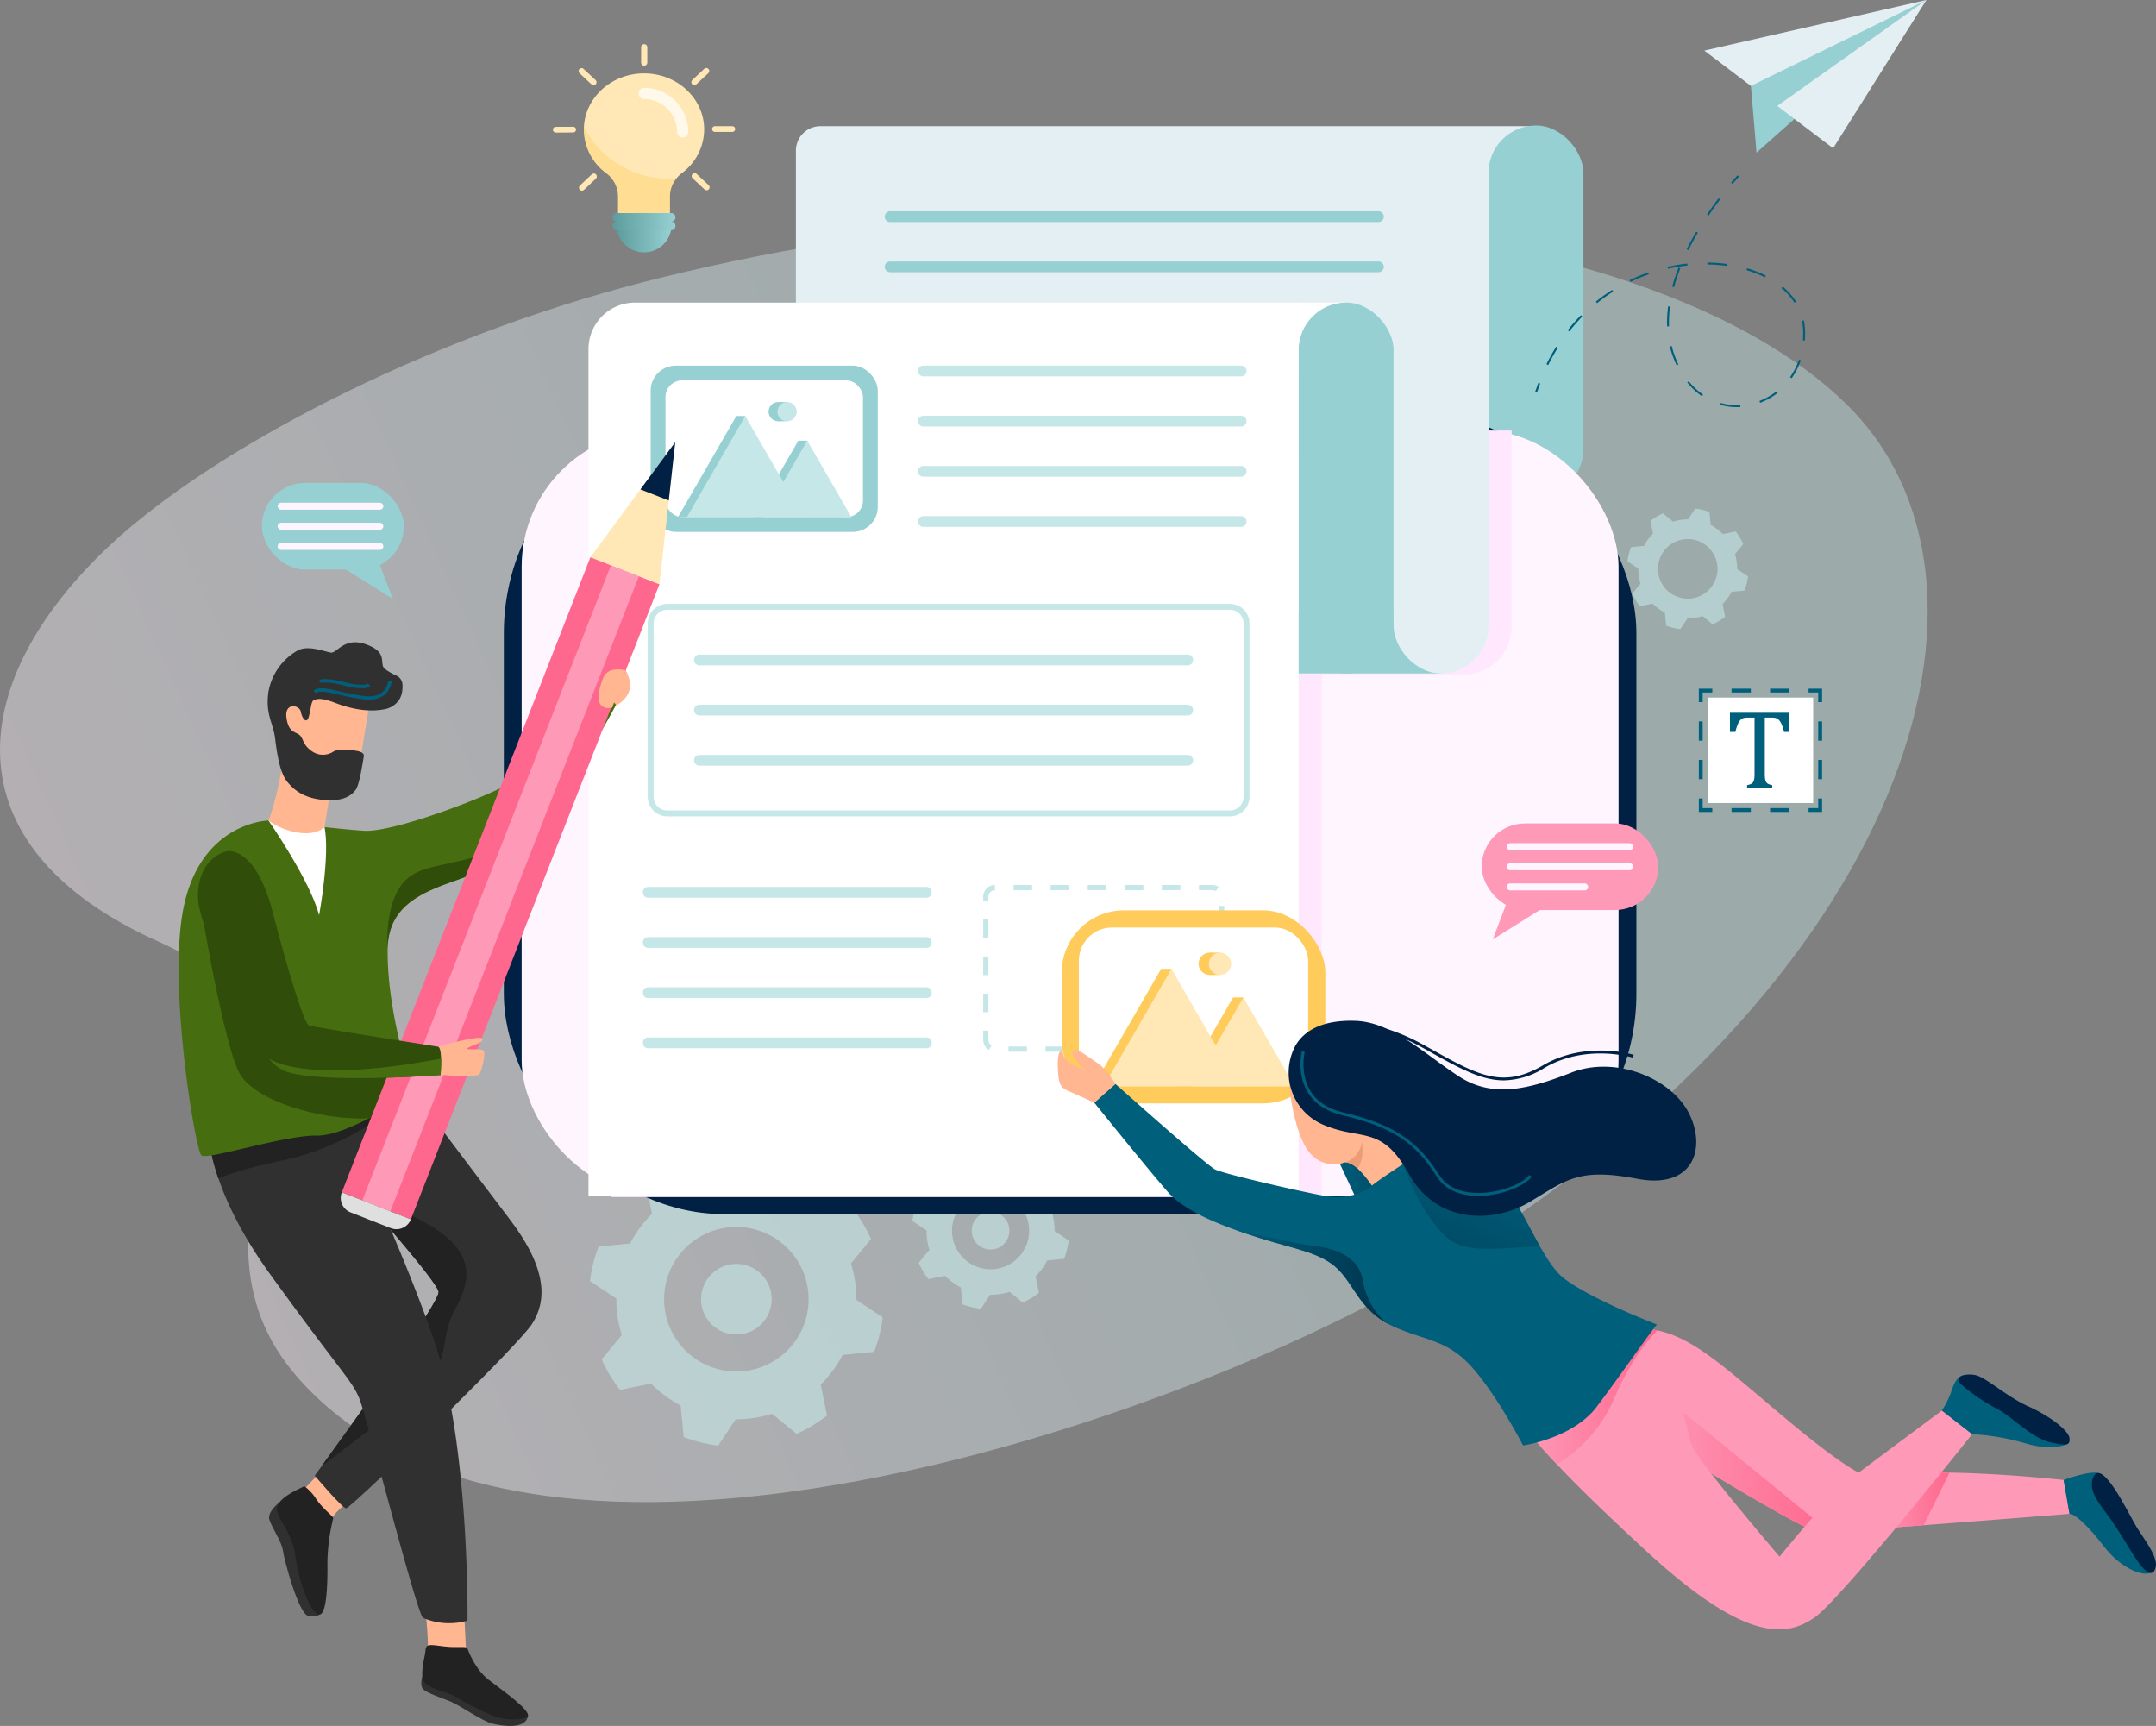 <svg xmlns="http://www.w3.org/2000/svg" xmlns:xlink="http://www.w3.org/1999/xlink" width="569.832" height="456.081" viewBox="0 0 569.832 456.081"><rect x="0" y="0" width="569.832" height="456.081" fill="#808080" stroke="none"/><defs><style>.a{opacity:0.41;fill:url(#a);}.b,.d{fill:#c5e7e8;}.b,.c{opacity:0.59;}.e{fill:#e4eff3;}.f{fill:#96d0d2;}.g{fill:#002144;}.h{fill:#fff5fe;}.i{fill:#ffe8fd;}.j,.v{fill:#fff;}.k{fill:#fe99b7;}.l{fill:#005f7b;}.m{fill:url(#b);}.n{fill:url(#d);}.o,.t{fill:#ffcb5b;}.p{fill:#ffe8b5;}.q{fill:#ffb691;}.r{fill:url(#f);}.s{fill:#eb9d76;}.t{opacity:0.38;}.u{fill:url(#h);}.v{opacity:0.74;}.w{fill:#303030;}.x{fill:#222;}.y{fill:#466e10;}.z{fill:#304d09;}.aa{fill:#fe688e;}.ab{fill:#dfdfdf;}</style><linearGradient id="a" x1="0.725" y1="0.409" x2="0.079" y2="0.618" gradientUnits="objectBoundingBox"><stop offset="0" stop-color="#c5e7e8"/><stop offset="1" stop-color="#fff5fe"/></linearGradient><linearGradient id="b" y1="0.5" x2="1" y2="0.5" gradientUnits="objectBoundingBox"><stop offset="0" stop-color="#fe99b7"/><stop offset="1" stop-color="#fe688e"/></linearGradient><linearGradient id="d" y1="0.5" x2="1" y2="0.5" gradientUnits="objectBoundingBox"><stop offset="0" stop-color="#005f7b"/><stop offset="1" stop-color="#00324b"/></linearGradient><linearGradient id="f" x1="0.753" y1="0.102" x2="-0.269" y2="1.952" xlink:href="#d"/><linearGradient id="h" y1="0.5" x2="1" y2="0.5" gradientUnits="objectBoundingBox"><stop offset="0" stop-color="#5d9c9e"/><stop offset="1" stop-color="#96d0d2"/></linearGradient></defs><g transform="translate(-155.454 -240.952)"><path class="a" d="M325.347,527.479c-58.607,15.067-113.909,44.406-140.693,69.369-37.85,35.277-44.233,79.48,13,105.011,59.017,26.327-.85,73.046,36.8,115.4,61.907,69.64,231.737,12.324,302.247-30.337C658.953,712.962,692.2,607.146,643.25,559.486,591.953,509.539,453.969,494.412,325.347,527.479Z" transform="translate(0 -211.941)"/><path class="b" d="M2214.168,889.08a13.568,13.568,0,0,0-.446-1.966l2.185-2.658a15.916,15.916,0,0,0-1.992-3.313l-3.38.683a13.222,13.222,0,0,0-3.225-2.39l-.336-3.431a16.082,16.082,0,0,0-3.751-.935l-1.906,2.871a13.174,13.174,0,0,0-3.972.594l-2.663-2.188a15.9,15.9,0,0,0-3.313,1.992l.683,3.38a13.138,13.138,0,0,0-2.389,3.229l-3.427.335a15.75,15.75,0,0,0-.939,3.752l2.871,1.9a13.219,13.219,0,0,0,.595,3.977l-2.189,2.659a15.853,15.853,0,0,0,2,3.317l3.375-.682a13.217,13.217,0,0,0,3.229,2.385l.336,3.431a15.913,15.913,0,0,0,3.751.935l1.906-2.871a13.162,13.162,0,0,0,3.972-.594l2.663,2.188a16.077,16.077,0,0,0,3.313-1.992l-.683-3.38a13.3,13.3,0,0,0,2.385-3.224l3.431-.336a16.052,16.052,0,0,0,.935-3.755l-2.867-1.9A13.481,13.481,0,0,0,2214.168,889.08ZM2202.4,898.8a7.868,7.868,0,1,1,6.62-8.948A7.868,7.868,0,0,1,2202.4,898.8Z" transform="translate(-1599.709 -499.744)"/><g class="c" transform="translate(311.38 545.575)"><path class="d" d="M961.351,1712.5a32.926,32.926,0,0,0-1.081-4.771l5.3-6.45a38.663,38.663,0,0,0-4.834-8.041l-8.2,1.657a32.1,32.1,0,0,0-7.826-5.8l-.815-8.327a39.015,39.015,0,0,0-9.1-2.27l-4.626,6.968a31.953,31.953,0,0,0-9.64,1.442l-6.462-5.31a38.63,38.63,0,0,0-8.041,4.834l1.657,8.2a31.914,31.914,0,0,0-5.8,7.836l-8.317.813a38.192,38.192,0,0,0-2.281,9.1l6.967,4.615a32.045,32.045,0,0,0,1.443,9.65l-5.312,6.452a38.486,38.486,0,0,0,4.846,8.05l8.191-1.656a32.1,32.1,0,0,0,7.835,5.787l.815,8.327a38.617,38.617,0,0,0,9.1,2.27l4.625-6.968a31.981,31.981,0,0,0,9.639-1.442l6.462,5.31a39.023,39.023,0,0,0,8.041-4.834l-1.656-8.2a32.292,32.292,0,0,0,5.788-7.824l8.328-.815a38.926,38.926,0,0,0,2.268-9.113l-6.957-4.617A32.8,32.8,0,0,0,961.351,1712.5ZM932.8,1736.08a19.094,19.094,0,1,1,16.064-21.715A19.094,19.094,0,0,1,932.8,1736.08Z" transform="translate(-891.286 -1678.497)"/><circle class="d" cx="9.334" cy="9.334" r="9.334" transform="translate(25.492 38.693) rotate(-45)"/></g><g class="c" transform="translate(396.608 545.512)"><path class="d" d="M1330.878,1696.348a17.62,17.62,0,0,0-.577-2.546l2.829-3.442a20.616,20.616,0,0,0-2.58-4.292l-4.377.884a17.129,17.129,0,0,0-4.177-3.095l-.435-4.444a20.84,20.84,0,0,0-4.859-1.211l-2.469,3.719a17.062,17.062,0,0,0-5.144.77l-3.449-2.834a20.618,20.618,0,0,0-4.292,2.58l.884,4.377a17.036,17.036,0,0,0-3.094,4.182l-4.439.434a20.377,20.377,0,0,0-1.217,4.859l3.718,2.464a17.113,17.113,0,0,0,.77,5.15l-2.835,3.443a20.533,20.533,0,0,0,2.586,4.3l4.372-.883a17.142,17.142,0,0,0,4.181,3.088l.435,4.444a20.608,20.608,0,0,0,4.859,1.211l2.468-3.719a17.062,17.062,0,0,0,5.145-.769l3.449,2.834a20.809,20.809,0,0,0,4.291-2.58l-.884-4.377a17.246,17.246,0,0,0,3.089-4.176l4.444-.435a20.779,20.779,0,0,0,1.211-4.864l-3.713-2.464A17.525,17.525,0,0,0,1330.878,1696.348Zm-15.237,12.586a10.191,10.191,0,1,1,8.574-11.589A10.19,10.19,0,0,1,1315.641,1708.934Z" transform="translate(-1293.483 -1678.201)"/><circle class="d" cx="4.982" cy="4.982" r="4.982" transform="translate(14.593 24.249) rotate(-75.712)"/></g><path class="e" d="M1343.755,480.786h-195.6V404.769a6.471,6.471,0,0,1,6.471-6.471h189.125Z" transform="translate(-782.346 -124.003)"/><g transform="translate(389.288 296.782)"><g transform="translate(0 26.517)"><rect class="f" width="131.907" height="2.841" rx="1.42"/></g><g transform="translate(0 13.258)"><path class="f" d="M1389.427,569.825H1260.361a1.421,1.421,0,0,1-1.421-1.421h0a1.42,1.42,0,0,1,1.421-1.42h129.067a1.42,1.42,0,0,1,1.42,1.42h0A1.42,1.42,0,0,1,1389.427,569.825Z" transform="translate(-1258.94 -566.984)"/></g><g transform="translate(0 0)"><path class="f" d="M1389.427,507.258H1260.361a1.421,1.421,0,0,1-1.421-1.421h0a1.42,1.42,0,0,1,1.421-1.42h129.067a1.42,1.42,0,0,1,1.42,1.42h0A1.421,1.421,0,0,1,1389.427,507.258Z" transform="translate(-1258.94 -504.417)"/></g></g><rect class="f" width="25.087" height="98.007" rx="12.543" transform="translate(548.866 274.113)"/><rect class="g" width="299.335" height="211.776" rx="58.24" transform="translate(288.616 350.008)"/><rect class="h" width="289.912" height="202.352" rx="35.995" transform="translate(293.327 354.721)"/><path class="i" d="M1156.177,777.837v51.879a12.541,12.541,0,0,1-12.541,12.541h-37.63V980.415h-187.7V777.837Z" transform="translate(-601.202 -423.116)"/><path class="f" d="M1723.989,618.266h12.543l25.087,98.007H1710.21Z" transform="translate(-1225.296 -297.36)"/><rect class="e" width="82.669" height="86.645" transform="translate(451.899 316.151)"/><path class="j" d="M1766.37,618.266l-17.515,27.946,4.419-27.946Z" transform="translate(-1255.751 -297.36)"/><rect class="f" width="25.087" height="98.007" rx="12.543" transform="translate(498.693 320.907)"/><rect class="e" width="25.087" height="98.007" rx="12.543" transform="translate(523.779 320.907)"/><path class="j" d="M1077.173,854.432h-187.7V630.55a12.283,12.283,0,0,1,12.283-12.283h175.412Z" transform="translate(-578.481 -297.36)"/><path class="d" d="M1437.392,1388.6v-1.373h4.9l.025,1.221v.152Zm-4.9,0h-4.9v-1.373h4.9Zm-9.8,0h-4.9v-1.373h4.9Zm-9.8,0h-4.9v-1.373h4.9Zm-9.8,0h-4.9v-1.373h4.9Zm-9.8,0h-4.9v-1.373h4.9Zm-10.095-.47a3.112,3.112,0,0,1-1.48-2.66v-2.419h1.373v2.419a1.748,1.748,0,0,0,.831,1.493Zm62.235-3.75h-1.373v-4.9h1.373Zm-62.343-6.23h-1.373v-4.9h1.373Zm62.343-3.572h-1.373v-4.9h1.373Zm-62.343-6.23h-1.373v-4.9h1.373Zm62.343-3.572h-1.373v-4.9h1.373Zm-62.343-6.23h-1.373v-4.9h1.373Zm62.343-3.572h-1.373v-4.9h1.373Zm-62.343-6.23h-1.373v-1.075a3.137,3.137,0,0,1,3.112-3.13l.008,1.372a1.761,1.761,0,0,0-1.747,1.758Zm60.129-2.575a1.75,1.75,0,0,0-.917-.258h-3.558v-1.372h3.558a3.13,3.13,0,0,1,1.635.46Zm-9.376-.258h-4.9v-1.372h4.9Zm-9.8,0h-4.9v-1.372h4.9Zm-9.8,0h-4.9v-1.372h4.9Zm-9.8,0h-4.9v-1.372h4.9Zm-9.8,0h-4.9v-1.372h4.9Z" transform="translate(-966.405 -869.731)"/><g transform="translate(547.064 458.54)"><rect class="k" width="46.662" height="22.893" rx="11.447"/><path class="k" d="M2021,1362.379l-3.6,9.479,17.433-10.9Z" transform="translate(-2014.461 -1341.215)"/><path class="h" d="M2067.215,1319.284h-31.6a.921.921,0,0,1-.921-.921h0a.921.921,0,0,1,.921-.921h31.6a.921.921,0,0,1,.921.921h0A.921.921,0,0,1,2067.215,1319.284Z" transform="translate(-2028.086 -1306.917)"/><rect class="h" width="21.532" height="1.842" rx="0.921" transform="translate(6.611 15.854)"/><rect class="h" width="33.439" height="1.842" rx="0.921" transform="translate(6.611 5.23)"/></g><g transform="translate(224.667 368.567)"><rect class="f" width="37.545" height="22.893" rx="11.447"/><path class="f" d="M576.914,937.788l3.6,9.479-17.433-10.9Z" transform="translate(-545.912 -916.624)"/><rect class="h" width="27.945" height="1.842" rx="0.921" transform="translate(4.159 10.526)"/><path class="h" d="M502.624,919.84h26.1a.921.921,0,0,0,.921-.921h0a.921.921,0,0,0-.921-.921h-26.1a.921.921,0,0,0-.921.921h0A.921.921,0,0,0,502.624,919.84Z" transform="translate(-497.544 -902.143)"/><rect class="h" width="27.945" height="1.842" rx="0.921" transform="translate(4.159 5.23)"/></g><g transform="translate(604.456 422.93)"><rect class="j" width="27.871" height="27.871" transform="translate(2.352 2.352)"/><path class="l" d="M2414.808,1240.2h-3.564v-1.018h2.546v-2.546h1.018Z" transform="translate(-2382.233 -1207.62)"/><path class="l" d="M2330.443,1249.664h-5.089v-1.019h5.089Zm-10.179,0h-5.089v-1.019h5.089Z" transform="translate(-2306.522 -1217.088)"/><path class="l" d="M2277.9,1240.2h-3.564v-3.564h1.019v2.546h2.545Z" transform="translate(-2274.339 -1207.62)"/><path class="l" d="M2275.358,1155.829h-1.019v-5.089h1.019Zm0-10.179h-1.019v-5.09h1.019Z" transform="translate(-2274.339 -1131.908)"/><path class="l" d="M2275.357,1103.29h-1.019v-3.564h3.564v1.018h-2.545Z" transform="translate(-2274.339 -1099.725)"/><path class="l" d="M2330.447,1100.743h-5.089v-1.018h5.089Zm-10.179,0h-5.089v-1.018h5.089Z" transform="translate(-2306.524 -1099.725)"/><path class="l" d="M2414.808,1103.29h-1.018v-2.546h-2.546v-1.018h3.564Z" transform="translate(-2382.233 -1099.725)"/><path class="l" d="M2424.276,1155.831h-1.018v-5.089h1.018Zm0-10.179h-1.018v-5.089h1.018Z" transform="translate(-2391.701 -1131.909)"/><g transform="translate(8.225 6.369)"><path class="l" d="M2313.154,1129.782h15.725v5.058h-1.424a13.963,13.963,0,0,0-.632-1.977,3.92,3.92,0,0,0-.661-1.1,2.071,2.071,0,0,0-.749-.538,3.405,3.405,0,0,0-1.2-.16h-1.846v14.882a7.762,7.762,0,0,0,.095,1.366,2.191,2.191,0,0,0,.291.807,1.338,1.338,0,0,0,.53.465,4.9,4.9,0,0,0,1.046.327v.712h-6.642v-.712a7.651,7.651,0,0,0,.771-.218,1.849,1.849,0,0,0,.545-.283,1.338,1.338,0,0,0,.349-.429,2.489,2.489,0,0,0,.218-.712,8.165,8.165,0,0,0,.08-1.322v-14.882h-1.831a4.062,4.062,0,0,0-1.126.131,1.813,1.813,0,0,0-.821.545,3.974,3.974,0,0,0-.69,1.177,13.259,13.259,0,0,0-.589,1.926h-1.438Z" transform="translate(-2313.154 -1129.782)"/></g></g><g transform="translate(605.903 240.952)"><path class="f" d="M2346.92,282.477l-.61,12.295,41.289-36.709Z" transform="translate(-2332.506 -254.437)"/><path class="e" d="M2281.165,254.318l34.048,25.813,24.645-39.179Z" transform="translate(-2281.165 -240.952)"/><path class="f" d="M2385.663,240.952l-46.377,22.7,1.489,17.632,5.48-12.349Z" transform="translate(-2326.97 -240.952)"/></g><g transform="translate(434.992 481.511)"><path class="k" d="M2278.549,1946.448s-20.379,1.622-38.527,3c-2.472.195-4.9.374-7.229.553-2.558.187-4.991.375-7.238.531-4.36.32-7.994.577-10.341.717l-.335.023c-1.2.07-2.012.109-2.363.109a13.865,13.865,0,0,1-3.962-1.536h-.008c-5.662-2.777-15.965-8.829-24.754-14.132-4.75-2.862-9.062-5.506-11.964-7.292-2.34-1.443-3.767-2.332-3.767-2.332l-5.717-.515a91.044,91.044,0,0,1-4.211-9.452c-1.575-4.188-2.94-8.977-2.738-12.619.156-2.979,1.365-5.186,4.352-5.677a26.063,26.063,0,0,1,9.866.14c6.543,1.38,12.518,5.459,20.285,11.823,9.281,7.6,23.872,20.831,32.927,25.776a13.9,13.9,0,0,0,5.288,1.927c1.684.093,4.819-.749,8.969-1.357a52.206,52.206,0,0,1,7.565-.593h.008c.718,0,1.435.008,2.168.015,13.828.172,30.167,1.935,30.167,1.935Z" transform="translate(-2011.12 -1786.972)"/><path class="m" d="M2507.827,2077.321l-6.8,13.89c-2.473.195-4.9.374-7.229.553-2.559.187-4.992.375-7.238.53l11.527-14.4a52.176,52.176,0,0,1,7.565-.593h.007C2506.376,2077.305,2507.094,2077.313,2507.827,2077.321Z" transform="translate(-2272.125 -1928.732)"/><path class="m" d="M2257.249,2003.983l-.5-.11-6.325-1.427c-8.711-4.266-28.443-16.315-36.725-21.424l-5.194-16.853,48.58,39.681Z" transform="translate(-2052.991 -1839.57)"/><path class="n" d="M1816.541,1656.866l11.569,24.774,20.6,5.654-13.258-34.121Z" transform="translate(-1744.086 -1594.476)"/><g transform="translate(1.071)"><rect class="o" width="69.674" height="51.007" rx="16.456"/><rect class="j" width="60.596" height="41.929" rx="8.759" transform="translate(4.539 4.539)"/><g transform="translate(8.373 10.266)"><path class="o" d="M1519.189,1480.159l17.911-31.022,17.91,31.022Z" transform="translate(-1519.189 -1443.942)"/><path class="o" d="M1629.359,1508.291l13.58-23.521,13.58,23.521Z" transform="translate(-1606.013 -1472.024)"/><path class="o" d="M1695.614,1484.77h-2.725l-.149,4.2,4.375,2.692Z" transform="translate(-1655.964 -1472.024)"/><path class="o" d="M1605.735,1449.138h-2.725l-.149,4.2,4.374,2.692Z" transform="translate(-1585.131 -1443.942)"/><circle class="o" cx="2.95" cy="2.95" r="2.95" transform="translate(26.894 2.258) rotate(-22.5)"/></g><g transform="translate(11.098 10.571)"><path class="p" d="M1532.048,1480.159l17.91-31.022,17.911,31.022Z" transform="translate(-1532.048 -1444.248)"/><path class="p" d="M1642.217,1508.291l13.58-23.521,13.58,23.521Z" transform="translate(-1618.872 -1472.33)"/><rect class="o" width="2.725" height="5.901" transform="translate(28.024 0.599)"/><circle class="p" cx="2.95" cy="2.95" r="2.95" transform="translate(27.199 5.743) rotate(-76.718)"/></g></g><path class="k" d="M2177.212,1945.063s-3.346,4.2-8.158,10.154h-.007c-3.424,4.235-7.6,9.351-11.854,14.459-9.156,10.973-18.648,21.915-21.837,24-6.754,4.422-16.955,7.37-43.932-17.415-11.745-10.794-19.217-18.21-23.951-23.218-7-7.4-8.025-9.538-8.025-9.538s9.592-16.487,20.347-20.324a11.682,11.682,0,0,1,6.559-.538,15,15,0,0,1,2.808.928c10.583,4.718,12.517,20.7,13.96,24.481.437,1.138,2.426,3.923,5.07,7.339,6.855,8.868,18.132,22.04,18.132,22.04s2.925-3.619,6.622-7.908c4.125-4.781,9.21-10.4,12.291-12.759.561-.429,1.232-.944,1.989-1.521,7.167-5.412,21.993-16.417,21.993-16.417Z" transform="translate(-1935.52 -1806.644)"/><path class="m" d="M2094.013,1897.97a43.444,43.444,0,0,0-4.851,5.927,68.3,68.3,0,0,0-6.512,11.964c-.039.086-.078.179-.117.265a37.868,37.868,0,0,1-15.06,17.243c-7-7.4-8.025-9.538-8.025-9.538s9.592-16.487,20.347-20.324c.156-2.979,1.365-5.186,4.352-5.677A26.06,26.06,0,0,1,2094.013,1897.97Z" transform="translate(-1935.52 -1786.972)"/><path class="q" d="M1797.487,1582.949s-5.849,22.617-11.7,13a27.249,27.249,0,0,0-4.726-6.114c-1.63-1.451-2.753-1.661-3.385-1.607h-.008a1.286,1.286,0,0,0-.585.179s-6.894,2.34-10.529-5.717-3.712-17.937-3.712-17.937l9.429-4.032Z" transform="translate(-1701.768 -1521.615)"/><path class="l" d="M1668.97,1656.193c-2.73,3.377-9.491,13.258-15.863,21.7s-19.5,10.271-19.5,10.271-6.629-12.869-13.383-20.535c-6.738-7.651-12.83-7.152-21.112-11.012a.38.38,0,0,0-.078-.039q-.328-.152-.632-.3a.521.521,0,0,0-.054-.031c-7.721-3.923-9.187-10.061-13.485-14.482-4.414-4.547-11.433-5.459-20.534-8.322-2.387-.749-4.867-1.56-7.324-2.457H1557c-6.91-2.5-13.594-5.639-17.236-9.756-4.937-5.592-19.5-23.662-19.5-23.662l5.592-4.937s24.044,21.447,26.384,22.617,22.095,5.717,28.466,6.886,10.786-.78,12.736-2.464c1.4-1.217,5.974-4.25,8.423-5.857h.008c.951-.632,1.583-1.037,1.583-1.037s5.514-6.146,14.529-2.644a20.543,20.543,0,0,1,3.018,1.474c7.5,4.43,12.354,15.7,17.111,24.036,2.09,3.658,4.149,6.754,6.411,8.462C1651.937,1649.7,1668.97,1656.193,1668.97,1656.193Z" transform="translate(-1510.594 -1546.762)"/><path class="r" d="M1941.6,1700.73c-7.923-.117-19.076,2.355-24.4-2.238-7.534-6.5-11.854-19.591-11.854-19.591h.008l16.112-3.681a20.582,20.582,0,0,1,3.019,1.474C1931.983,1681.123,1936.841,1692.392,1941.6,1700.73Z" transform="translate(-1814.075 -1611.85)"/><path class="g" d="M1764.465,1520.713a14.982,14.982,0,0,0,7.6,20.667c10.139,4.289,15.273-.13,22.552,13s22.292,13.128,32.041,7.279,12.868-8.969,28.271-6.044,18.327-8.774,13.453-17.743-19.3-14.818-30.806-10.333-20.862,6.824-29.831.975-17.548-14.233-27.1-14.623S1766.415,1517.008,1764.465,1520.713Z" transform="translate(-1701.76 -1484.683)"/><path class="q" d="M1489.882,1559.226s-2.372-3.964-4.614-5.427-5.947-4.582-6.629-3.217,3.022,4.777,3.022,4.777-4.874-1.268-5.459-3.7-1.755-.76-1.56,3.081.292,5.3,2.827,6.375,6.824,3.055,6.824,3.055Z" transform="translate(-1474.62 -1513.358)"/><path class="l" d="M2729.283,2079.25s7.117-2.652,9.456-1.774,9.845,13.453,12.283,19.5,2.809,6.035,1.462,6.727c-2.469,1.267-8.384-1.463-12.478-6.824s-7.8-8.785-9.164-8.677Z" transform="translate(-2463.414 -1928.726)"/><path class="l" d="M2577.466,1965.059a24.706,24.706,0,0,0,2.34-4.582c.683-2.047,1.852-6.239,5.654-4.289s14.331,11.211,17.841,12.966a65.717,65.717,0,0,1,7.527,4.656s-3.725,2.168-11.231-.074a61.524,61.524,0,0,0-14.136-2.437Z" transform="translate(-2343.768 -1832.883)"/><path class="g" d="M2764.806,2079.078c-1.177,3,.8,5.849,3.813,9.847s4.668,7.214,7.4,11.406,4.777,5.167,5.362,2.242-3.836-8.169-5.671-11.425S2766.951,2073.619,2764.806,2079.078Z" transform="translate(-2491.138 -1929.159)"/><path class="g" d="M2598.913,1957.607a50.573,50.573,0,0,0,9.456,6.434c3.9,1.95,9.119,7.731,14.136,8.871,4.29.975,5.264.878,5.069-1.072s-4.972-5.752-10.822-8.384-11.21-7.7-14.038-8.286S2596.882,1955.658,2598.913,1957.607Z" transform="translate(-2360.145 -1832.353)"/><path class="s" d="M1836.23,1672.356c-1.63-1.451-2.753-1.661-3.385-1.607a6.621,6.621,0,0,0,4.477-5.319S1838.18,1669.525,1836.23,1672.356Z" transform="translate(-1756.936 -1604.135)"/><path class="n" d="M1734.994,1798.895c-7.721-3.923-9.187-10.06-13.484-14.482-4.414-4.547-11.433-5.459-20.535-8.322-2.387-.749-4.867-1.56-7.323-2.457.967.234,16.55,3.931,21.658,4.5,5.257.585,11.558,2.925,12.5,8.774C1728.692,1792.359,1731.835,1797.125,1734.994,1798.895Z" transform="translate(-1647.237 -1689.41)"/><path class="g" d="M1867.533,1531.43c-6.042,0-11.833-3.235-19.977-7.785l-1.532-.855c-13.365-7.445-22.254-5.638-22.345-5.62l-.165-.762c.372-.083,9.268-1.889,22.889,5.7l1.534.855c12.81,7.157,19.239,10.75,29.925,4.485,11.329-6.64,23.847-2.812,23.972-2.772l-.235.743c-.122-.038-12.321-3.76-23.343,2.7A20.869,20.869,0,0,1,1867.533,1531.43Z" transform="translate(-1749.582 -1486.498)"/><path class="l" d="M1824.446,1590.04c-.162,0-.322,0-.483-.005-3.341-.078-7.865-1.03-10.452-5.12-5.782-9.144-11.851-13.082-24.977-16.207-4.2-1-7.265-3.033-9.1-6.04-3.005-4.926-1.646-10.645-1.587-10.886l.757.186c-.014.056-1.338,5.656,1.5,10.3,1.723,2.82,4.62,4.731,8.612,5.682,13.194,3.142,19.618,7.318,25.456,16.549,2.4,3.8,6.661,4.685,9.81,4.758,5.874.16,12.352-2.451,13.977-4.773l.638.448C1836.872,1587.395,1830.53,1590.04,1824.446,1590.04Z" transform="translate(-1713.311 -1514.57)"/></g><g transform="translate(327.43 337.564)"><rect class="f" width="60.021" height="43.94" rx="6.608" transform="translate(0)"/><rect class="j" width="52.201" height="36.12" rx="4.384" transform="translate(3.91 3.91)"/><g transform="translate(7.213 9.623)"><path class="f" d="M1001.066,786.449l15.429-26.724,15.429,26.724Z" transform="translate(-1001.066 -756.029)"/><path class="f" d="M1095.972,810.683l11.7-20.262,11.7,20.262Z" transform="translate(-1075.861 -780.22)"/><path class="f" d="M1153.048,790.421H1150.7l-.128,3.619,3.768,2.319Z" transform="translate(-1118.891 -780.22)"/><path class="f" d="M1075.621,759.725h-2.347l-.128,3.619,3.768,2.319Z" transform="translate(-1057.872 -756.029)"/><circle class="f" cx="2.542" cy="2.542" r="2.542" transform="translate(23.947)"/></g><g transform="translate(9.56 9.623)"><path class="d" d="M1012.143,786.449l15.429-26.724L1043,786.449Z" transform="translate(-1012.143 -756.029)"/><path class="d" d="M1107.049,810.683l11.7-20.262,11.7,20.262Z" transform="translate(-1086.938 -780.22)"/><rect class="f" width="2.347" height="5.083" transform="translate(24.141)"/><circle class="d" cx="2.542" cy="2.542" r="2.542" transform="translate(23.947)"/></g></g><path class="d" d="M1117.218,1050.14h-148.7a5.178,5.178,0,0,1-5.172-5.172V999.159a5.178,5.178,0,0,1,5.172-5.172h148.7a5.177,5.177,0,0,1,5.172,5.172v45.809A5.178,5.178,0,0,1,1117.218,1050.14Zm-148.7-54.593a3.616,3.616,0,0,0-3.612,3.612v45.809a3.617,3.617,0,0,0,3.612,3.612h148.7a3.617,3.617,0,0,0,3.612-3.612V999.159a3.616,3.616,0,0,0-3.612-3.612Z" transform="translate(-636.696 -593.463)"/><g transform="translate(398.086 337.564)"><g transform="translate(0 39.775)"><path class="d" d="M1385.865,887.413h-83.988a1.42,1.42,0,0,1-1.421-1.42h0a1.421,1.421,0,0,1,1.421-1.421h83.988a1.421,1.421,0,0,1,1.421,1.421h0A1.42,1.42,0,0,1,1385.865,887.413Z" transform="translate(-1300.457 -884.572)"/></g><g transform="translate(0 26.517)"><path class="d" d="M1385.865,824.846h-83.988a1.421,1.421,0,0,1-1.421-1.42h0a1.421,1.421,0,0,1,1.421-1.42h83.988a1.42,1.42,0,0,1,1.421,1.42h0A1.42,1.42,0,0,1,1385.865,824.846Z" transform="translate(-1300.457 -822.005)"/></g><g transform="translate(0 13.258)"><path class="d" d="M1385.865,762.279h-83.988a1.421,1.421,0,0,1-1.421-1.42h0a1.421,1.421,0,0,1,1.421-1.42h83.988a1.42,1.42,0,0,1,1.421,1.42h0A1.42,1.42,0,0,1,1385.865,762.279Z" transform="translate(-1300.457 -759.438)"/></g><path class="d" d="M1385.865,699.712h-83.988a1.421,1.421,0,0,1-1.421-1.42h0a1.421,1.421,0,0,1,1.421-1.42h83.988a1.421,1.421,0,0,1,1.421,1.42h0A1.421,1.421,0,0,1,1385.865,699.712Z" transform="translate(-1300.457 -696.871)"/></g><g transform="translate(325.386 475.33)"><g transform="translate(0 39.775)"><path class="d" d="M1032.43,1537.545h-73.8a1.343,1.343,0,0,1-1.248-1.42h0a1.343,1.343,0,0,1,1.248-1.42h73.8a1.343,1.343,0,0,1,1.248,1.42h0A1.343,1.343,0,0,1,1032.43,1537.545Z" transform="translate(-957.378 -1534.704)"/></g><g transform="translate(0 26.516)"><path class="d" d="M1032.43,1474.978h-73.8a1.343,1.343,0,0,1-1.248-1.421h0a1.343,1.343,0,0,1,1.248-1.421h73.8a1.343,1.343,0,0,1,1.248,1.421h0A1.343,1.343,0,0,1,1032.43,1474.978Z" transform="translate(-957.378 -1472.137)"/></g><g transform="translate(0 13.258)"><path class="d" d="M1032.43,1412.41h-73.8a1.343,1.343,0,0,1-1.248-1.421h0a1.343,1.343,0,0,1,1.248-1.42h73.8a1.343,1.343,0,0,1,1.248,1.42h0A1.343,1.343,0,0,1,1032.43,1412.41Z" transform="translate(-957.378 -1409.569)"/></g><path class="d" d="M1032.43,1349.844h-73.8a1.343,1.343,0,0,1-1.248-1.421h0a1.343,1.343,0,0,1,1.248-1.42h73.8a1.343,1.343,0,0,1,1.248,1.42h0A1.343,1.343,0,0,1,1032.43,1349.844Z" transform="translate(-957.378 -1347.003)"/></g><g transform="translate(338.891 413.921)"><g transform="translate(0 26.517)"><path class="d" d="M1151.6,1185.186H1022.532a1.42,1.42,0,0,1-1.42-1.42h0a1.42,1.42,0,0,1,1.42-1.421H1151.6a1.42,1.42,0,0,1,1.42,1.421h0A1.42,1.42,0,0,1,1151.6,1185.186Z" transform="translate(-1021.112 -1182.345)"/></g><g transform="translate(0 13.258)"><path class="d" d="M1151.6,1122.618H1022.532a1.42,1.42,0,0,1-1.42-1.42h0a1.42,1.42,0,0,1,1.42-1.421H1151.6a1.42,1.42,0,0,1,1.42,1.421h0A1.42,1.42,0,0,1,1151.6,1122.618Z" transform="translate(-1021.112 -1119.777)"/></g><g transform="translate(0)"><path class="d" d="M1151.6,1060.051H1022.532a1.42,1.42,0,0,1-1.42-1.42h0a1.421,1.421,0,0,1,1.42-1.421H1151.6a1.421,1.421,0,0,1,1.42,1.421h0A1.42,1.42,0,0,1,1151.6,1060.051Z" transform="translate(-1021.112 -1057.21)"/></g></g><g transform="translate(301.602 252.622)"><path class="p" d="M915.468,347.3a14.448,14.448,0,0,1-5.893,11.524,8.224,8.224,0,0,0-1.553,1.531,7.469,7.469,0,0,0-1.6,4.586v7.846a6.167,6.167,0,0,1-2.008,4.521,7.092,7.092,0,0,1-4.848,1.873,6.637,6.637,0,0,1-6.856-6.394v-7.846a7.655,7.655,0,0,0-3.131-6.1,14.454,14.454,0,0,1-5.913-11.411q0-.489.025-.971c.469-7.719,7.351-13.93,15.755-13.988C908.284,332.414,915.468,339.077,915.468,347.3Z" transform="translate(-875.502 -324.75)"/><path class="t" d="M908.022,412.383a7.469,7.469,0,0,0-1.6,4.586v7.846a6.167,6.167,0,0,1-2.008,4.521,7.092,7.092,0,0,1-4.848,1.873,6.637,6.637,0,0,1-6.856-6.394v-7.846a7.655,7.655,0,0,0-3.131-6.1,14.454,14.454,0,0,1-5.913-11.411q0-.489.025-.971c3.955,8.209,12.8,13.925,23.076,13.925Q907.4,412.411,908.022,412.383Z" transform="translate(-875.502 -376.774)"/><path class="u" d="M938.957,506.8v3.424a7.277,7.277,0,0,1-14.524-.094V506.8a.2.2,0,0,1,.187-.2h.053c1.734,0,12.367,0,14.058,0h.041A.2.2,0,0,1,938.957,506.8Z" transform="translate(-907.63 -461.977)"/><path class="u" d="M934.967,508.872h-14.35a1.137,1.137,0,0,1-1.137-1.137h0a1.137,1.137,0,0,1,1.137-1.137h14.35a1.137,1.137,0,0,1,1.137,1.137h0A1.137,1.137,0,0,1,934.967,508.872Z" transform="translate(-903.728 -461.976)"/><path class="u" d="M934.967,519.6h-14.35a1.137,1.137,0,0,1-1.137-1.137h0a1.137,1.137,0,0,1,1.137-1.137h14.35a1.137,1.137,0,0,1,1.137,1.137h0A1.137,1.137,0,0,1,934.967,519.6Z" transform="translate(-903.728 -470.432)"/><path class="p" d="M955.922,301.707h0a.812.812,0,0,1-.812-.812v-4.058a.813.813,0,0,1,.813-.812h0a.812.812,0,0,1,.813.813v4.058A.812.812,0,0,1,955.922,301.707Z" transform="translate(-931.806 -296.024)"/><path class="p" d="M881.622,330.215h0a.784.784,0,0,1-1.069,0l-3.162-2.946a.784.784,0,0,1,0-1.146h0a.784.784,0,0,1,1.069,0l3.162,2.945A.784.784,0,0,1,881.622,330.215Z" transform="translate(-870.36 -319.579)"/><path class="p" d="M851.234,399.771h0a.758.758,0,0,1-.754.762l-4.578.02a.758.758,0,0,1-.761-.754h0a.758.758,0,0,1,.754-.762l4.578-.02A.757.757,0,0,1,851.234,399.771Z" transform="translate(-845.14 -377.192)"/><path class="p" d="M882.051,457.524h0a.784.784,0,0,1,.005,1.147l-3.144,2.96a.784.784,0,0,1-1.069.005h0a.784.784,0,0,1-.005-1.147l3.144-2.96A.784.784,0,0,1,882.051,457.524Z" transform="translate(-870.714 -423.137)"/><path class="p" d="M1018.026,330.083h0a.784.784,0,0,1,0-1.146l3.157-2.95a.784.784,0,0,1,1.069,0h0a.784.784,0,0,1,0,1.146l-3.157,2.95A.784.784,0,0,1,1018.026,330.083Z" transform="translate(-981.194 -319.472)"/><path class="p" d="M1043.62,399.07h0a.758.758,0,0,1,.758-.757l4.578,0a.758.758,0,0,1,.757.758h0a.758.758,0,0,1-.758.757l-4.578,0A.758.758,0,0,1,1043.62,399.07Z" transform="translate(-1001.561 -376.637)"/><path class="p" d="M1018.429,457.111h0a.783.783,0,0,1,1.069,0l3.156,2.95a.784.784,0,0,1,0,1.146h0a.784.784,0,0,1-1.069,0l-3.156-2.95A.784.784,0,0,1,1018.429,457.111Z" transform="translate(-981.511 -422.81)"/><path class="v" d="M963.61,363.675a1.477,1.477,0,0,1-1.477-1.477,8.694,8.694,0,0,0-8.684-8.684,1.477,1.477,0,0,1,0-2.954A11.652,11.652,0,0,1,965.087,362.2,1.477,1.477,0,0,1,963.61,363.675Z" transform="translate(-929.334 -339.003)"/></g><g transform="translate(561.165 287.273)"><path class="l" d="M2314.921,461.824l-.394-.334c1.05-1.235,1.711-1.936,1.718-1.943l.375.355C2316.614,459.907,2315.961,460.6,2314.921,461.824Z" transform="translate(-2262.719 -459.546)"/><path class="l" d="M2134.624,543.412a16.275,16.275,0,0,1-4.4-.6l.139-.5a15.823,15.823,0,0,0,5.142.561l.028.515C2135.229,543.4,2134.924,543.412,2134.624,543.412Zm6.126-1.144-.185-.482a17.469,17.469,0,0,0,4.513-2.552l.318.407A17.982,17.982,0,0,1,2140.75,542.268Zm-15.362-1.73a18.361,18.361,0,0,1-3.9-3.644l.4-.324a17.858,17.858,0,0,0,3.787,3.542Zm23.691-4.759-.422-.3a18.4,18.4,0,0,0,2.365-4.618l.488.169A18.931,18.931,0,0,1,2149.079,535.779Zm-30.4-3.41c-.381-.8-.734-1.651-1.05-2.526a24.454,24.454,0,0,1-.749-2.484l.5-.122a23.587,23.587,0,0,0,.732,2.431c.31.859.657,1.694,1.031,2.48Zm-33.946-.073-.463-.229c.789-1.6,1.657-3.155,2.581-4.632l.438.274A52.413,52.413,0,0,0,2084.734,532.3Zm67.843-6.487-.515-.039c.042-.55.062-1.113.062-1.673,0-.444-.013-.894-.038-1.339a14.415,14.415,0,0,0-.289-2.17l.505-.107a14.963,14.963,0,0,1,.3,2.247c.026.454.039.915.039,1.368C2152.641,524.67,2152.62,525.246,2152.577,525.809Zm-62.273-2.4-.406-.319a47.906,47.906,0,0,1,3.5-3.986l.368.362A47.463,47.463,0,0,0,2090.3,523.412Zm25.857-1.329c-.012-.35-.019-.705-.019-1.056a32.414,32.414,0,0,1,.291-4.255l.511.068a31.918,31.918,0,0,0-.286,4.186c0,.345.006.694.019,1.038Zm-18.51-6.143-.325-.4a46.4,46.4,0,0,1,4.309-3.1l.277.436A45.94,45.94,0,0,0,2097.651,515.94Zm52.181-.114a17.137,17.137,0,0,0-3.448-3.866l.332-.4a17.671,17.671,0,0,1,3.55,3.983ZM2118,511.7l-.5-.136a50.234,50.234,0,0,1,1.682-5.034l.48.188A49.621,49.621,0,0,0,2118,511.7Zm-11.5-1.382-.225-.465a46.8,46.8,0,0,1,4.9-2.04l.171.487A46.359,46.359,0,0,0,2106.5,510.322Zm35.522-1.2a29.37,29.37,0,0,0-4.866-1.91l.146-.5a29.918,29.918,0,0,1,4.952,1.944Zm-25.633-2.271-.115-.5a46.317,46.317,0,0,1,5.234-.882l.056.513A45.766,45.766,0,0,0,2116.385,506.849Zm15.646-.742a40.608,40.608,0,0,0-5.229-.39l.006-.516a41.141,41.141,0,0,1,5.3.395Zm-10.233-4.191-.463-.229c.758-1.533,1.607-3.1,2.522-4.662l.445.261C2123.394,498.836,2122.551,500.394,2121.8,501.915Zm5.309-9.089-.428-.288c.971-1.446,2.006-2.9,3.076-4.314l.412.311C2129.1,489.945,2128.073,491.389,2127.107,492.827Z" transform="translate(-2081.256 -482.148)"/><path class="l" d="M2070.532,720.92l-.49-.163c.273-.819.567-1.64.872-2.441l.482.184C2071.094,719.293,2070.8,720.108,2070.532,720.92Z" transform="translate(-2070.042 -663.481)"/></g><g transform="translate(202.676 357.794)"><path class="q" d="M885.777,1059.98a37.156,37.156,0,0,1,1.85-5.326c.96-1.966,2.2-5.664,2.953-5.739s.846,1.173.449,3.626,1.152,1.42,2.581-1.309,1.526,1.221,2.8,3.608c3.483,6.537-2.14,9.081-3.6,9.881S885.777,1059.98,885.777,1059.98Z" transform="translate(-778.24 -994.543)"/><path class="q" d="M536.8,2075.815l-5.116,5.389,6.959,8.825s.975-3.205,5.992-6.53S536.8,2075.815,536.8,2075.815Z" transform="translate(-499.184 -1803.841)"/><path class="w" d="M596.413,1630.574c-1.728,2.663-11.166,12.385-21.323,22.447-6.442,6.394-13.179,12.93-18.415,17.873-5.315,5.031-9.073,8.42-9.4,8.366-1.154-.187-8.27-8.641-8.27-8.641s.661-.9,1.791-2.464c2.255-3.1,6.375-8.8,10.9-15.158,5.992-8.445,12.684-18.061,16.621-24.346,2.188-3.489,3.521-5.949,3.428-6.615-.221-1.522-6.289-8.959-12.635-16.388-4.233-4.943-8.589-9.894-11.422-13.095,0-.006,0-.007-.011-.008-1.928-2.172-3.152-3.536-3.152-3.536l-3.036-5.021-4.9-8.107,3.638-2.609,5.421-3.889,12.717-9.126s2.237,2.968,5.609,7.452c.386.507.785,1.039,1.2,1.593,7.4,9.82,19.019,25.232,25.442,33.686C600.543,1616.042,600.358,1624.5,596.413,1630.574Z" transform="translate(-503.041 -1397.532)"/><path class="x" d="M591.938,1746.437c-5.4,9.588.711,13.889-13.52,24.978-10.85,8.457-18.8,14.477-21.963,16.854,6.9-9.493,31.345-43.343,30.948-46.12-.364-2.54-16.963-21.477-24.057-29.483,4.949,2.821,12.333,6.954,19.492,10.683C595.226,1729.8,597.34,1736.849,591.938,1746.437Z" transform="translate(-518.704 -1517.646)"/><path class="w" d="M493.853,2113.994s-3.442,2.591-2.747,4.7,3.27,5.859,3.569,8.128,4.108,16.8,6.755,17.3,3.221-.752,3.221-.752-2.822-19.761-2.726-20.041S493.853,2113.994,493.853,2113.994Z" transform="translate(-467.129 -1833.929)"/><path class="x" d="M508.118,2094.352c-2.03.954-7.656,3.4-7.242,6.328s4,5.78,4.845,12.134,3.751,14.621,6.093,15.4,2.448-9.176,2.38-13.628a51.147,51.147,0,0,1,1.524-11.695c.27-.45-2.574-2.39-4.412-5.057A12.43,12.43,0,0,0,508.118,2094.352Z" transform="translate(-474.884 -1818.45)"/><path class="q" d="M685.941,2247.319s.953,8.74.628,11.353,10.173.562,10.173.562l-.548-11.24Z" transform="translate(-620.75 -1939.002)"/><path class="w" d="M483.1,1753.91a17.56,17.56,0,0,1-11.727-.715c-.932-.275-6.449-20.727-10.972-37.33-2.034-7.477-3.864-14.168-4.983-17.9-.4-1.32-.71-2.271-.905-2.746-1.982-4.839-4.476-6.475-23.433-32.639-7.336-10.13-11.478-18.741-13.8-25.482-3.666-10.672-2.764-16.678-2.764-16.678,3.99-4.417,21.215-3.1,29.427-2.18,2.676.3,4.393.552,4.393.552s1.321,2.7,3.426,7.181c2.752,5.858,6.841,14.763,11.067,24.643,3.164,7.411,6.4,15.373,9.207,23,.9,2.467,1.766,4.893,2.561,7.26a122.351,122.351,0,0,1,4.216,17.109C483.465,1723.77,483.1,1753.91,483.1,1753.91Z" transform="translate(-406.762 -1442.503)"/><path class="x" d="M467.687,1595.422l-18.326,1.674-5.42,3.889c-8.213-.916-25.437-2.237-29.427,2.18,0,0-.9,6.007,2.764,16.679,2.9-1.271,8-2.909,16.96-4.8a66.324,66.324,0,0,0,10.969-3.345c2.31-.917,4.5-1.93,6.553-2.983a84.66,84.66,0,0,0,17.131-11.7Z" transform="translate(-406.762 -1425.246)"/><path class="w" d="M681.206,2330.9s-.734,2.472.178,3.471,4.6,2.225,7.138,3.229,8.342,5.163,11.114,5.871,8.8,1.564,9.462-1.9Z" transform="translate(-616.799 -2004.873)"/><path class="x" d="M682.937,2293.858c-.07,1.533-1.854,6.88-.057,8.577s5.656,2.248,7.908,3.575,8.5,4.782,11.7,5.6,7.2.313,7.517-.4c.737-1.657-6.781-6.885-10.4-9.691s-5.345-7.675-5.612-8.311-2.438-.025-6.212-.489S683.025,2291.947,682.937,2293.858Z" transform="translate(-617.708 -1974.506)"/><path class="y" d="M493.805,1103.541c-.294.864-9.67,17.187-14.88,26.209v.006c-1.539,2.664-2.714,4.694-3.182,5.5-2.257,3.88-10.089,8.367-18.379,12.277-8.45,3.984-23.638,5.628-23.826,20.206-.136,10.714,2.273,21.36,4.222,29.285a81.893,81.893,0,0,0,2.356,8.34c.186.243-5.221,4.051-11.49,7.294-4.821,2.494-10.151,4.651-13.829,4.582-8.46-.156-28.884,6.5-30.459,5.258s-8.524-42.393-5.1-63.553c3.976-24.623,22.8-24.968,22.8-24.968s7.415.94,14.812,1.742c3.812.41,7.618.784,10.408.963,8.2.535,34.839-9.89,38.781-12.769,4.722-3.451,19.184-25.215,19.73-24.932S494.183,1102.418,493.805,1103.541Z" transform="translate(-378.3 -1034.001)"/><path class="z" d="M459.286,1404.1c.186.243-5.222,4.051-11.491,7.294-13.093.656-30.91-4.842-34.457-12.292-4.646-9.757-10.714-47.95-10.714-47.95l12.035,1.227,8.846,35.582,33.425,7.8A81.894,81.894,0,0,0,459.286,1404.1Z" transform="translate(-397.47 -1232.738)"/><path class="j" d="M503.679,1289.175c-2.418-9.274-13.384-25.036-13.384-25.036s7.415.94,14.812,1.742C506.615,1273.207,503.679,1289.175,503.679,1289.175Z" transform="translate(-466.563 -1164.163)"/><path class="q" d="M493.912,1197.282s-1.709,9.642-3.627,14.167a18,18,0,0,0,7.871,3.2c4.9.794,6.947-1.459,6.947-1.459l1.928-11.907Z" transform="translate(-466.555 -1111.473)"/><g transform="translate(23.522 52.893)"><path class="q" d="M530.294,1096.7l-2.594,16.013-12.711-.368-2.13-2.365-2.328-2.583-3.276-9.92s1.3-6.833,1.615-7.063c.185-.133,6.944.017,12.636.167,4.174.113,7.77.224,7.77.224Z" transform="translate(-503.451 -1080.1)"/><path class="w" d="M524.831,1055.043a5.715,5.715,0,0,1-.879,2.25.006.006,0,0,1-.007,0,5.977,5.977,0,0,1-4.138,2.4c-4.713.836-9.495-.531-12.678-1.751s-4.477-1.169-5.579-.761c-.454.169-.662.941-.842,1.906a26.486,26.486,0,0,1-.561,2.621c-.571,1.879-1.75.386-2.09-1.428s-4.379-2.539-3.788,1.637,2.655,3.6,3.608,4.67.764,2.486,3.039,4.087a5.028,5.028,0,0,0,5.722.175c1.372-.9,4.745-.451,5.911-.262s2.384.528,2.148,1.615-1.063,7.366-2.189,8.8a6.248,6.248,0,0,1-1.42,1.345c-1.316.888-3.381,1.537-6.865,1.257-5.1-.4-7.889-2.474-9.818-4.9-1.226-1.537-1.966-4.132-2.47-6.831-.292-1.557-.5-3.149-.683-4.593-.453-3.709-2.271-5.9-1.9-10.9.02-.269.046-.537.08-.822,0-.065.01-.135.02-.2a15.648,15.648,0,0,1,7.812-11.271c2.85-1.51,7.191.389,8.783.576s3.507-4.288,9.36-2.144,3.281,4.967,4.806,6.41a16.478,16.478,0,0,0,3.074,1.789,2.755,2.755,0,0,1,1.631,2.212A8.305,8.305,0,0,1,524.831,1055.043Z" transform="translate(-489.301 -1041.949)"/></g><path class="z" d="M684.065,1244.217c-1.539,2.664-2.714,4.694-3.182,5.5-2.257,3.88-10.089,8.367-18.379,12.277-8.45,3.984-23.638,5.628-23.826,20.206,0,0-1.276-14.46,6.423-19.33S666.022,1261.919,684.065,1244.217Z" transform="translate(-583.44 -1148.462)"/><g transform="translate(42.837)"><rect class="aa" width="180.241" height="19.602" transform="translate(0.283 198.226) rotate(-68.621)"/><rect class="k" width="180.241" height="7.943" transform="translate(5.711 200.351) rotate(-68.621)"/><path class="p" d="M910.105,829.876l-18.254-7.146,13.212-17.907,9.21-12.48-1.711,15.416Z" transform="translate(-825.865 -792.342)"/><path class="g" d="M961.7,807.758l-7.5-2.936,9.21-12.48Z" transform="translate(-875.002 -792.342)"/><path class="ab" d="M593.683,1737.258l-10.626-4.16a4.1,4.1,0,0,1-2.321-5.307h0l18.253,7.146h0A4.1,4.1,0,0,1,593.683,1737.258Z" transform="translate(-580.454 -1529.565)"/></g><path class="q" d="M693.676,1538a37.129,37.129,0,0,1,3.862-1.3c1.384-.319,8.4-2.113,8.907-1.37.677,1-2.707,1.782-3.809,2.492s3.414.01,4.146.671-.571,5.9-1.194,6.391-7.867.432-11.032-.13S693.676,1538,693.676,1538Z" transform="translate(-626.217 -1377.745)"/><path class="z" d="M466.51,1361.474s-31.9,2.406-41.121-1.011a11.525,11.525,0,0,1-4.3-3.4c0-.007-.006,0-.006,0-8.4-9.633-17.6-35.229-18.459-40.354-1.008-6.025,1.288-12.522,7.046-14.255,2.521-.758,8.683,1.229,12.5,16.075s8.277,29.331,9.528,29.83,32.822,5.417,34.12,5.627c.566.092.773,1.552.822,3.153C466.7,1359.183,466.51,1361.474,466.51,1361.474Z" transform="translate(-397.29 -1194.248)"/><path class="y" d="M536.037,1565.084s-31.9,2.406-41.121-1.011a11.524,11.524,0,0,1-4.3-3.4c.252.2,9.008,7.013,45.548.076C536.225,1562.793,536.037,1565.084,536.037,1565.084Z" transform="translate(-466.817 -1397.858)"/><path class="q" d="M909.257,1075.9s-4.626-1.347-5.977,2.016-2.583,8.7,2.376,7.865Z" transform="translate(-791.089 -1015.599)"/><path class="l" d="M561.168,1095.178a12.183,12.183,0,0,1-1.76-.136c-2.542-.374-4.647-.855-6.338-1.241-2.88-.658-4.783-1.092-6.029-.361l-.457-.775c1.552-.915,3.594-.447,6.686.259,1.675.382,3.761.859,6.268,1.227,2.269.336,4.026.011,5.216-.964a4.479,4.479,0,0,0,1.554-2.94l.9.047a5.36,5.36,0,0,1-1.881,3.589A6.374,6.374,0,0,1,561.168,1095.178Z" transform="translate(-510.925 -1027.12)"/><path class="l" d="M564.73,1090.156a18.383,18.383,0,0,1-4.481-.68c-4.891-1.256-6.245-.71-6.259-.7l-.4-.806c.149-.076,1.608-.715,6.881.64,4.808,1.234,6.035.343,6.048.335l.6.672A3.582,3.582,0,0,1,564.73,1090.156Z" transform="translate(-516.446 -1025.151)"/></g></g></svg>
